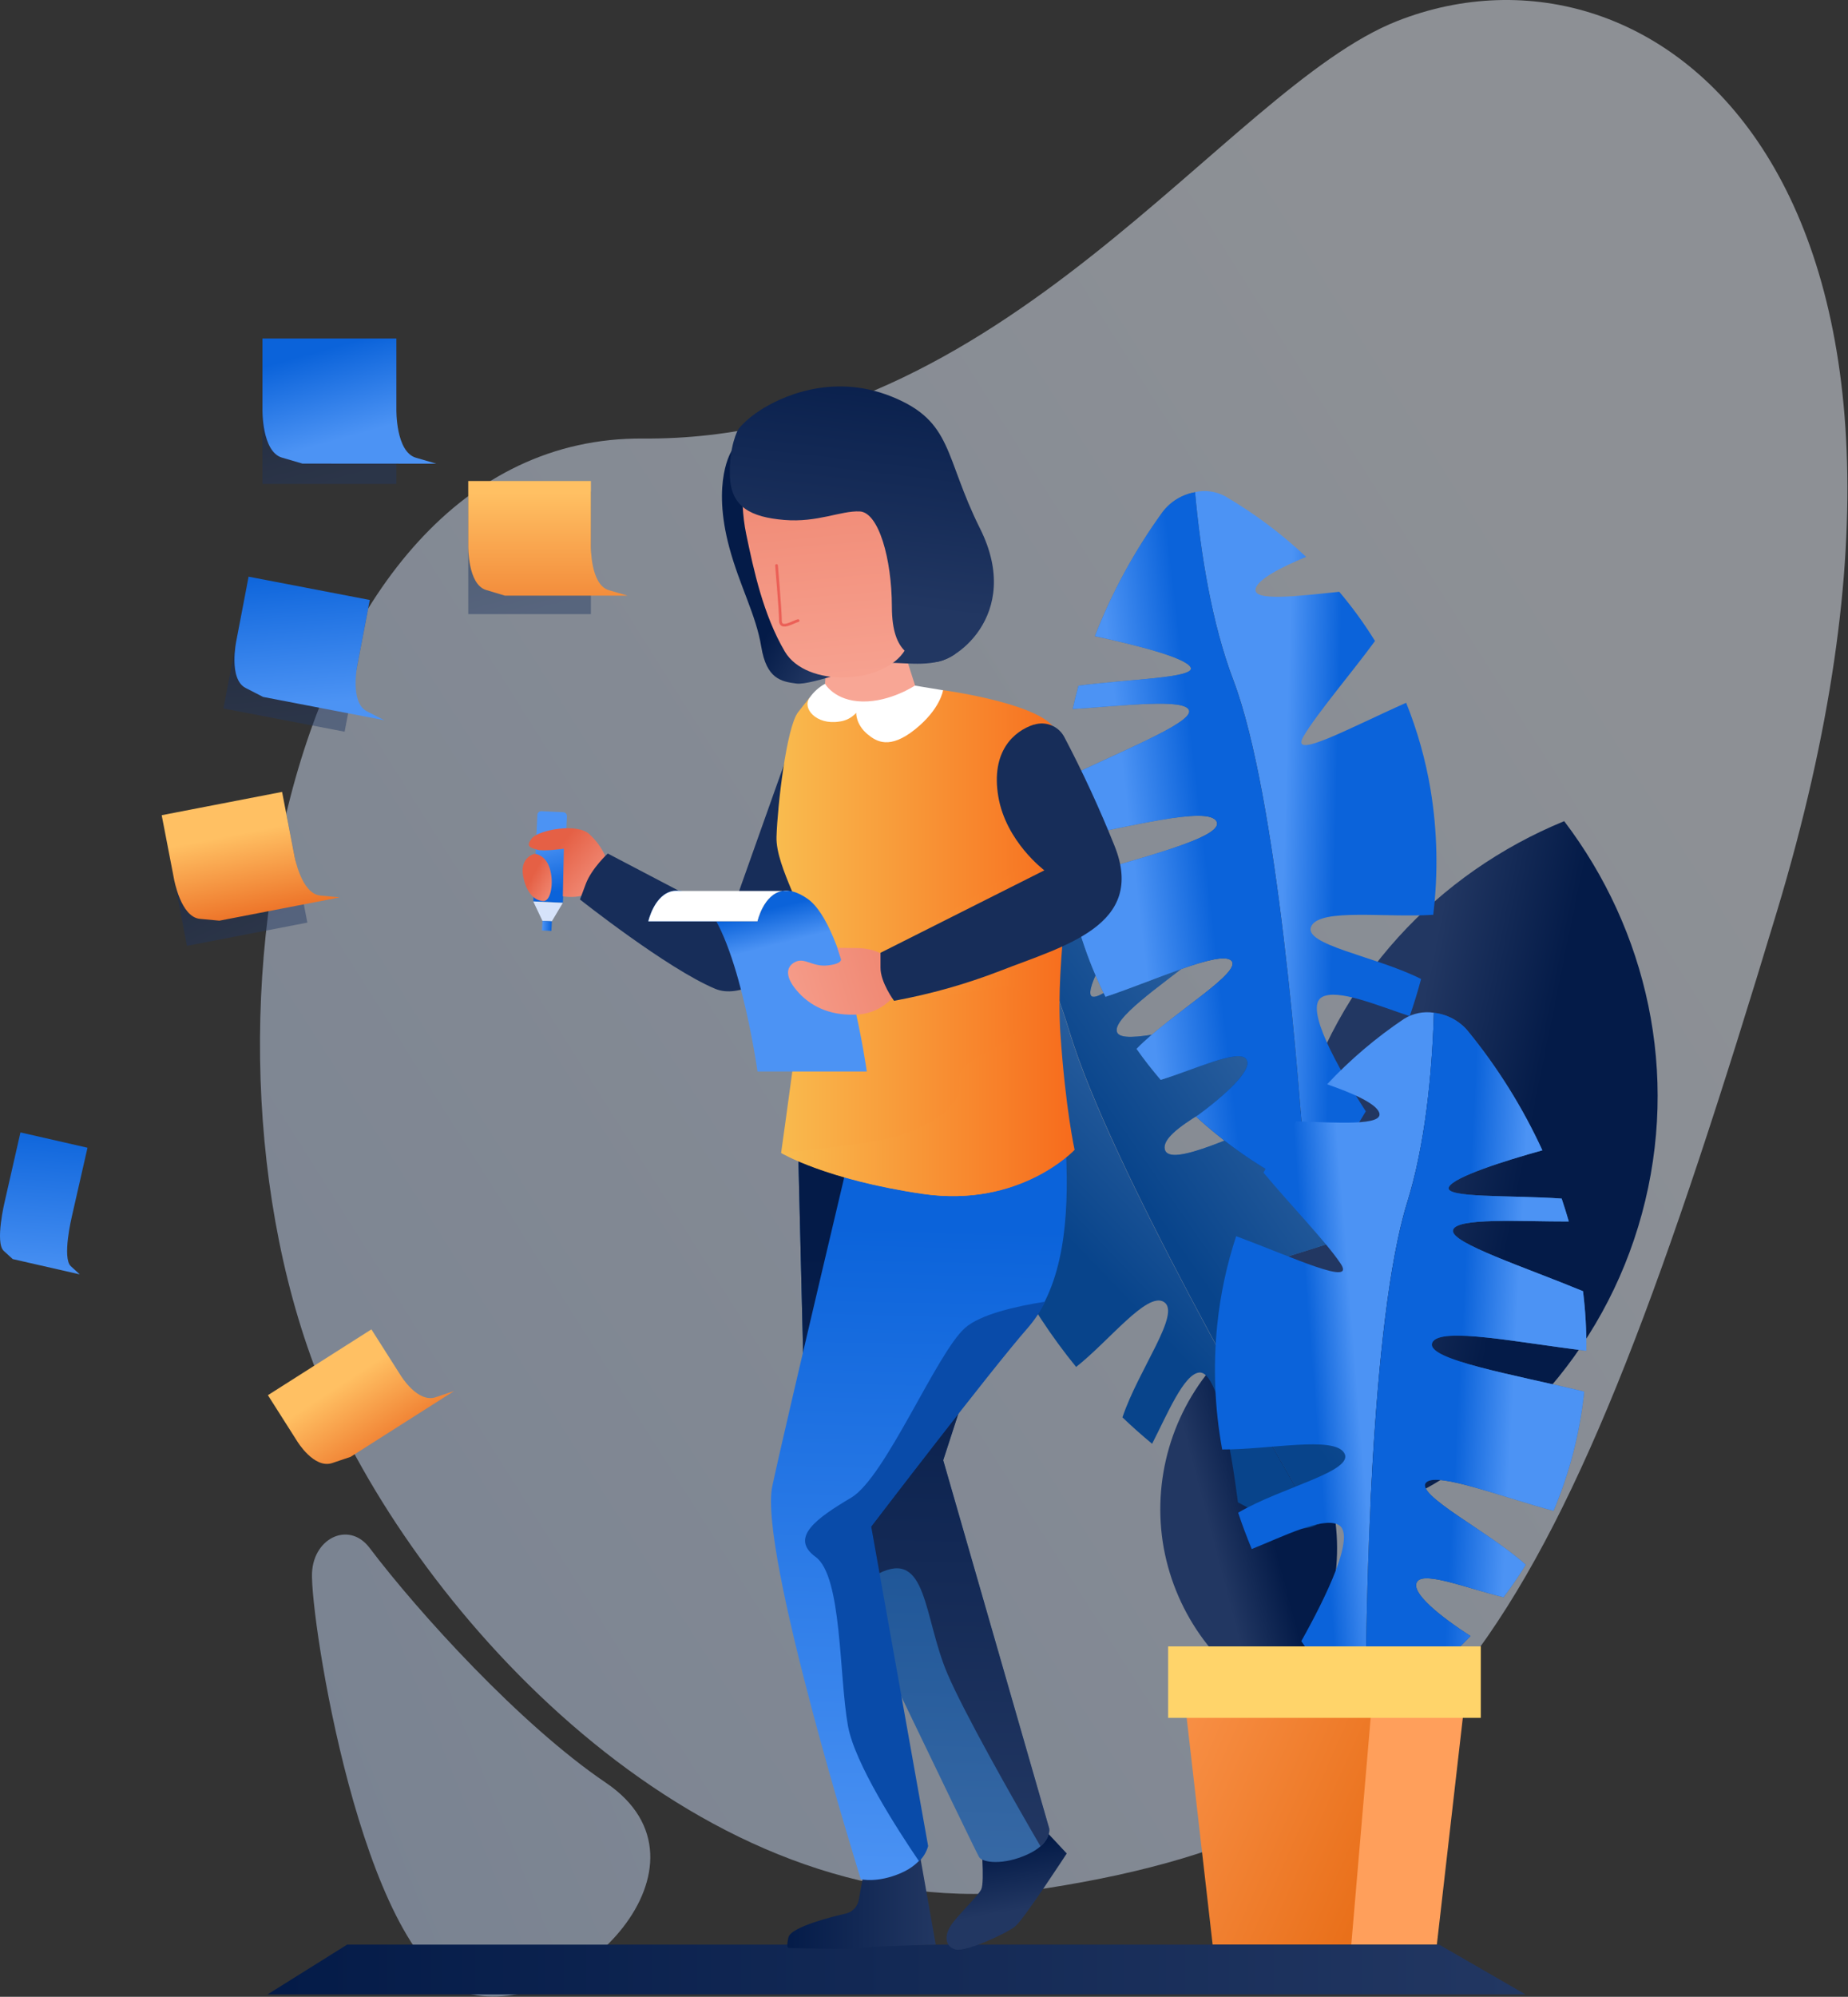 <?xml version="1.0" encoding="UTF-8"?>
<svg width="676px" height="730px" viewBox="0 0 676 730" version="1.1" xmlns="http://www.w3.org/2000/svg" xmlns:xlink="http://www.w3.org/1999/xlink">
    <rect x="0" y="0" width="676" height="730" fill="#333333" stroke="none"/>
    <title>82950F86-3D7D-42A1-A8BC-C4D9B517E84E</title>
    <defs>
        <linearGradient x1="23.172%" y1="36.69%" x2="109.125%" y2="95.52%" id="linearGradient-1">
            <stop stop-color="#EAF1FC" offset="0%"></stop>
            <stop stop-color="#C0D4F4" offset="100%"></stop>
        </linearGradient>
        <linearGradient x1="-201.846%" y1="-78.916%" x2="118.647%" y2="77.933%" id="linearGradient-2">
            <stop stop-color="#EAF1FC" offset="0%"></stop>
            <stop stop-color="#C0D4F4" offset="100%"></stop>
        </linearGradient>
        <linearGradient x1="65.82%" y1="39.825%" x2="36.986%" y2="49.479%" id="linearGradient-3">
            <stop stop-color="#223762" offset="0%"></stop>
            <stop stop-color="#041B48" offset="100%"></stop>
        </linearGradient>
        <linearGradient x1="65.915%" y1="59.489%" x2="39.777%" y2="47.048%" id="linearGradient-4">
            <stop stop-color="#223762" offset="0%"></stop>
            <stop stop-color="#041B48" offset="100%"></stop>
        </linearGradient>
        <linearGradient x1="37.656%" y1="25.721%" x2="58.399%" y2="62.973%" id="linearGradient-5">
            <stop stop-color="#3769A5" offset="0%"></stop>
            <stop stop-color="#08448B" offset="100%"></stop>
        </linearGradient>
        <linearGradient x1="-649.451%" y1="-121.867%" x2="-676.904%" y2="-104.856%" id="linearGradient-6">
            <stop stop-color="#3769A5" offset="0%"></stop>
            <stop stop-color="#08448B" offset="100%"></stop>
        </linearGradient>
        <linearGradient x1="25.855%" y1="15.574%" x2="55.692%" y2="53.933%" id="linearGradient-7">
            <stop stop-color="#3769A5" offset="0%"></stop>
            <stop stop-color="#08448B" offset="100%"></stop>
        </linearGradient>
        <linearGradient x1="63.396%" y1="51.599%" x2="42.475%" y2="53.176%" id="linearGradient-8">
            <stop stop-color="#4C93F4" offset="0%"></stop>
            <stop stop-color="#0B63DA" offset="100%"></stop>
        </linearGradient>
        <linearGradient x1="56.678%" y1="51.582%" x2="35.605%" y2="53.158%" id="linearGradient-9">
            <stop stop-color="#3769A5" offset="0%"></stop>
            <stop stop-color="#08448B" offset="100%"></stop>
        </linearGradient>
        <linearGradient x1="69.629%" y1="56.582%" x2="42.736%" y2="47.64%" id="linearGradient-10">
            <stop stop-color="#4C93F4" offset="0%"></stop>
            <stop stop-color="#0B63DA" offset="100%"></stop>
        </linearGradient>
        <linearGradient x1="37.705%" y1="42.161%" x2="56.312%" y2="46.779%" id="linearGradient-11">
            <stop stop-color="#4C93F4" offset="0%"></stop>
            <stop stop-color="#0B63DA" offset="100%"></stop>
        </linearGradient>
        <linearGradient x1="44.605%" y1="42.25%" x2="63.349%" y2="46.863%" id="linearGradient-12">
            <stop stop-color="#3769A5" offset="0%"></stop>
            <stop stop-color="#08448B" offset="100%"></stop>
        </linearGradient>
        <linearGradient x1="33.12%" y1="54.62%" x2="57.245%" y2="50.628%" id="linearGradient-13">
            <stop stop-color="#4C93F4" offset="0%"></stop>
            <stop stop-color="#0B63DA" offset="100%"></stop>
        </linearGradient>
        <linearGradient x1="137.771%" y1="8.329%" x2="3.314%" y2="68.255%" id="linearGradient-14">
            <stop stop-color="#FF9F5B" offset="0%"></stop>
            <stop stop-color="#E5670E" offset="100%"></stop>
        </linearGradient>
        <linearGradient x1="-5898.74%" y1="49.994%" x2="-5951.862%" y2="49.994%" id="linearGradient-15">
            <stop stop-color="#FF9F5B" offset="0%"></stop>
            <stop stop-color="#E5670E" offset="100%"></stop>
        </linearGradient>
        <linearGradient x1="-1.12704058e-14%" y1="50.033%" x2="100%" y2="50.033%" id="linearGradient-16">
            <stop stop-color="#223762" offset="0%"></stop>
            <stop stop-color="#041B48" offset="100%"></stop>
        </linearGradient>
        <linearGradient x1="0%" y1="50.11%" x2="100.002%" y2="50.11%" id="linearGradient-17">
            <stop stop-color="#223762" offset="0%"></stop>
            <stop stop-color="#041B48" offset="100%"></stop>
        </linearGradient>
        <linearGradient x1="48.461%" y1="71.68%" x2="55.083%" y2="26.982%" id="linearGradient-18">
            <stop stop-color="#223762" offset="0%"></stop>
            <stop stop-color="#041B48" offset="100%"></stop>
        </linearGradient>
        <linearGradient x1="50.489%" y1="100.424%" x2="49.698%" y2="16.966%" id="linearGradient-19">
            <stop stop-color="#3769A5" offset="0%"></stop>
            <stop stop-color="#08448B" offset="100%"></stop>
        </linearGradient>
        <linearGradient x1="50.492%" y1="100.243%" x2="49.685%" y2="16.927%" id="linearGradient-20">
            <stop stop-color="#223762" offset="0%"></stop>
            <stop stop-color="#041B48" offset="100%"></stop>
        </linearGradient>
        <linearGradient x1="50.708%" y1="100.851%" x2="49.844%" y2="17.026%" id="linearGradient-21">
            <stop stop-color="#4C93F4" offset="0%"></stop>
            <stop stop-color="#0B63DA" offset="100%"></stop>
        </linearGradient>
        <linearGradient x1="47.807%" y1="69.132%" x2="53.927%" y2="9.787%" id="linearGradient-22">
            <stop stop-color="#4C93F4" offset="0%"></stop>
            <stop stop-color="#0B63DA" offset="100%"></stop>
        </linearGradient>
        <linearGradient x1="0.353%" y1="49.827%" x2="100.353%" y2="49.827%" id="linearGradient-23">
            <stop stop-color="#4C93F4" offset="0%"></stop>
            <stop stop-color="#0B63DA" offset="100%"></stop>
        </linearGradient>
        <linearGradient x1="-34.343%" y1="88.535%" x2="50%" y2="20.808%" id="linearGradient-24">
            <stop stop-color="#F8A695" offset="0%"></stop>
            <stop stop-color="#E56045" offset="100%"></stop>
        </linearGradient>
        <linearGradient x1="0%" y1="50%" x2="135.348%" y2="50%" id="linearGradient-25">
            <stop stop-color="#F76B1C" offset="0%"></stop>
            <stop stop-color="#FAD961" offset="100%"></stop>
        </linearGradient>
        <linearGradient x1="-9972.757%" y1="67.132%" x2="-9979.882%" y2="32.044%" id="linearGradient-26">
            <stop stop-color="#F8A695" offset="0%"></stop>
            <stop stop-color="#E56045" offset="100%"></stop>
        </linearGradient>
        <linearGradient x1="38.119%" y1="55.805%" x2="58.549%" y2="44.615%" id="linearGradient-27">
            <stop stop-color="#223762" offset="0%"></stop>
            <stop stop-color="#041B48" offset="100%"></stop>
        </linearGradient>
        <linearGradient x1="46.704%" y1="110.83%" x2="63.591%" y2="-110.73%" id="linearGradient-28">
            <stop stop-color="#F8A695" offset="0%"></stop>
            <stop stop-color="#E56045" offset="100%"></stop>
        </linearGradient>
        <linearGradient x1="59.179%" y1="78.764%" x2="48.17%" y2="-14.17%" id="linearGradient-29">
            <stop stop-color="#223762" offset="0%"></stop>
            <stop stop-color="#041B48" offset="100%"></stop>
        </linearGradient>
        <linearGradient x1="-49.65%" y1="100%" x2="48.391%" y2="27.003%" id="linearGradient-30">
            <stop stop-color="#F8A695" offset="0%"></stop>
            <stop stop-color="#E56045" offset="100%"></stop>
        </linearGradient>
        <linearGradient x1="0%" y1="50%" x2="135.348%" y2="50%" id="linearGradient-31">
            <stop stop-color="#F76B1C" offset="0%"></stop>
            <stop stop-color="#FAD961" offset="100%"></stop>
        </linearGradient>
        <linearGradient x1="53.813%" y1="39.995%" x2="58.548%" y2="22.688%" id="linearGradient-32">
            <stop stop-color="#4C93F4" offset="0%"></stop>
            <stop stop-color="#0B63DA" offset="100%"></stop>
        </linearGradient>
        <linearGradient x1="144.69%" y1="69.069%" x2="-183.782%" y2="11.138%" id="linearGradient-33">
            <stop stop-color="#F8A695" offset="0%"></stop>
            <stop stop-color="#E56045" offset="100%"></stop>
        </linearGradient>
        <linearGradient x1="37.1%" y1="96.052%" x2="69.655%" y2="-20.114%" id="linearGradient-34">
            <stop stop-color="#223762" offset="0%"></stop>
            <stop stop-color="#041B48" offset="100%"></stop>
        </linearGradient>
        <linearGradient x1="46.328%" y1="77.148%" x2="71.757%" y2="11.905%" id="linearGradient-35">
            <stop stop-color="#4C93F4" offset="0%"></stop>
            <stop stop-color="#0B63DA" offset="100%"></stop>
        </linearGradient>
        <linearGradient x1="37.089%" y1="96.065%" x2="69.65%" y2="-20.108%" id="linearGradient-36">
            <stop stop-color="#223762" offset="0%"></stop>
            <stop stop-color="#041B48" offset="100%"></stop>
        </linearGradient>
        <linearGradient x1="48.949%" y1="88.739%" x2="57.406%" y2="-7.358%" id="linearGradient-37">
            <stop stop-color="#4C93F4" offset="0%"></stop>
            <stop stop-color="#0B63DA" offset="100%"></stop>
        </linearGradient>
        <linearGradient x1="37.103%" y1="96.067%" x2="69.677%" y2="-20.125%" id="linearGradient-38">
            <stop stop-color="#223762" offset="0%"></stop>
            <stop stop-color="#041B48" offset="100%"></stop>
        </linearGradient>
        <linearGradient x1="49.999%" y1="10.247%" x2="49.999%" y2="224.325%" id="linearGradient-39">
            <stop stop-color="#FFC063" offset="0%"></stop>
            <stop stop-color="#E44D0B" offset="95%"></stop>
        </linearGradient>
        <linearGradient x1="37.103%" y1="96.067%" x2="69.65%" y2="-20.098%" id="linearGradient-40">
            <stop stop-color="#223762" offset="0%"></stop>
            <stop stop-color="#041B48" offset="100%"></stop>
        </linearGradient>
        <linearGradient x1="54.832%" y1="31.894%" x2="28.719%" y2="129.618%" id="linearGradient-41">
            <stop stop-color="#FFC063" offset="0%"></stop>
            <stop stop-color="#E44D0B" offset="95%"></stop>
        </linearGradient>
        <linearGradient x1="58.049%" y1="36.662%" x2="-1.247%" y2="104.251%" id="linearGradient-42">
            <stop stop-color="#FFC063" offset="0%"></stop>
            <stop stop-color="#E44D0B" offset="95%"></stop>
        </linearGradient>
        <linearGradient x1="47.508%" y1="104.904%" x2="42.033%" y2="-6.394%" id="linearGradient-43">
            <stop stop-color="#4C93F4" offset="0%"></stop>
            <stop stop-color="#0B63DA" offset="100%"></stop>
        </linearGradient>
    </defs>
    <g id="Page-1" stroke="none" stroke-width="1" fill="none" fill-rule="evenodd">
        <g id="Desktop-Careers" transform="translate(-1002, -144)">
            <g id="caeer-image" transform="translate(1340, 509) scale(-1, 1) translate(-1340, -509) translate(1002, 144)">
                <path d="M440.834,160.327 C308.499,161.313 227.842,32.469 164.899,7.689 C70.325,-29.55 -54.406,66.8 26.031,333.331 C106.469,599.861 148.159,667.562 293.049,690.299 C408.985,708.547 511.088,604.217 551.757,521.006 C615.394,390.812 573.205,159.366 440.834,160.327 Z" id="Path" fill="url(#linearGradient-1)" opacity="0.49"></path>
                <path d="M561.879,576.236 C562.086,562.514 548.497,555.799 540.869,565.811 C522.962,589.484 485.602,630.628 454.361,651.759 C410.566,681.406 465.067,737.135 503.29,729.143 C541.514,721.15 561.319,599.849 561.867,576.918 C561.867,576.731 561.871,576.504 561.879,576.236 Z" id="Path" fill="url(#linearGradient-2)" opacity="0.49"></path>
                <path d="M201.14,409.474 C215.142,460.824 202.976,513.208 172.721,553.025 C126.493,534.071 89.364,495.093 75.398,443.756 C61.433,392.418 73.561,340.022 103.817,300.204 C150.069,319.17 187.137,358.136 201.14,409.474 Z" id="Path" fill="url(#linearGradient-3)"></path>
                <path d="M250.689,563.597 C246.907,588.415 231.758,610.047 209.728,622.088 C192.175,604.124 184.054,578.972 187.789,554.135 C191.524,529.299 206.682,507.647 228.743,495.641 C246.258,513.629 254.375,538.761 250.689,563.597 L250.689,563.597 Z" id="Path" fill="url(#linearGradient-4)"></path>
                <path d="M316.345,306.822 C319.486,308.593 321.796,311.538 322.769,315.01 C326.211,327.49 328.399,340.282 329.302,353.197 C320.786,350.934 312.805,349.766 310.153,352.236 C306.285,355.885 318.9,364.316 329.752,372.211 C329.567,380.326 328.896,388.422 327.744,396.457 C315.044,401.736 298.073,407.174 289.63,411.724 C280.518,416.59 302.939,419.388 321.893,423.817 C314.006,451.547 300.553,477.38 282.355,499.741 C270.19,490.154 256.504,472.283 250.324,475.933 C243.645,479.887 259.509,500.568 265.409,518.171 C261.893,521.553 258.268,524.753 254.558,527.83 C249.071,517.174 242.976,502.283 237.283,501.784 C230.616,501.164 225.799,528.913 223.159,549.229 C217.499,552.359 211.684,555.201 205.738,557.745 C202.007,559.331 197.765,559.179 194.157,557.331 C212.526,525.957 270.251,425.52 284.801,377.284 C291.857,353.902 304.18,328.623 316.345,306.822 Z" id="Path" fill="url(#linearGradient-5)"></path>
                <path d="M187.125,548.791 C183.868,537.008 181.729,524.943 180.738,512.758 C192.21,512.259 205.556,510.227 205.47,504.814 C205.397,499.838 190.41,496.809 180.106,492.648 C180.203,487.454 180.471,482.235 180.969,477.004 C196.626,473.171 224.29,475.848 223.207,469.047 C222.259,463.123 199.923,458.451 184.765,452.831 C188.298,436.598 193.729,420.837 200.945,405.873 L201.006,405.751 C222.417,414.267 248.329,427.332 249.935,420.143 C251.541,412.953 226.662,401.895 208.719,391.311 C212.651,384.511 216.961,377.935 221.626,371.615 C241.906,375.399 265.093,382.114 267.319,377.515 C269.691,372.649 251.358,360.301 239.339,350.679 C241.456,348.497 243.613,346.368 245.811,344.292 C259.448,353.367 276.37,368.537 277.136,363.391 C277.818,358.768 268.231,343.221 260.567,331.676 C273.897,321.288 288.516,312.668 304.058,306.032 C308.012,304.367 312.519,304.66 316.224,306.822 C304.058,328.623 291.723,353.902 284.679,377.284 C270.081,425.556 212.417,526.006 194.035,557.331 C190.639,555.576 188.133,552.479 187.125,548.791 Z" id="Path" fill="url(#linearGradient-6)"></path>
                <path d="M187.125,548.791 C183.868,537.008 181.729,524.943 180.738,512.758 C192.21,512.259 205.556,510.227 205.47,504.814 C205.397,499.838 190.41,496.809 180.106,492.648 C180.203,487.454 180.471,482.235 180.969,477.004 C196.626,473.171 224.29,475.848 223.207,469.047 C222.259,463.123 199.923,458.451 184.765,452.831 C188.298,436.598 193.729,420.837 200.945,405.873 L201.006,405.751 C222.417,414.267 248.329,427.332 249.935,420.143 C251.541,412.953 226.662,401.895 208.719,391.311 C212.651,384.511 216.961,377.935 221.626,371.615 C241.906,375.399 265.093,382.114 267.319,377.515 C269.691,372.649 251.358,360.301 239.339,350.679 C241.456,348.497 243.613,346.368 245.811,344.292 C259.448,353.367 276.37,368.537 277.136,363.391 C277.818,358.768 268.231,343.221 260.567,331.676 C273.897,321.288 288.516,312.668 304.058,306.032 C308.012,304.367 312.519,304.66 316.224,306.822 C304.058,328.623 291.723,353.902 284.679,377.284 C270.081,425.556 212.417,526.006 194.035,557.331 C190.639,555.576 188.133,552.479 187.125,548.791 Z" id="Path" fill="url(#linearGradient-7)"></path>
                <path d="M238.864,179.889 C235.12,179.067 231.205,179.616 227.83,181.434 C217.155,187.676 207.221,195.107 198.22,203.587 C207.551,207.456 215.726,211.738 216.675,215.132 C218.062,220.083 201.079,217.881 186.091,216.349 C181.297,222.015 176.93,228.029 173.025,234.341 C181.614,246.069 194.096,260.643 199.157,269.158 C204.619,278.355 182.028,265.959 161.626,256.932 C157.509,267.166 154.515,277.816 152.697,288.696 C150.204,303.82 149.876,319.222 151.724,334.438 C168.962,335.569 192.745,332.005 196.249,338.452 C200.045,345.435 172.514,349.571 156.164,357.917 C157.381,362.479 158.768,367.004 160.325,371.493 C172.004,367.649 186.833,361.287 192.478,364.559 C199.071,368.379 186.48,390.569 176.395,406.286 C179.777,412.077 183.439,417.746 187.405,423.245 C190.122,426.852 194.04,429.367 198.451,430.337 C200.641,397.004 208.682,291.02 224.85,248.477 C232.709,227.942 236.784,202.663 238.864,179.889 Z" id="Path" fill="url(#linearGradient-8)"></path>
                <path d="M210.324,428.987 C220.421,423.092 229.858,416.134 238.475,408.233 C228.086,400.569 216.894,390.666 220.3,386.992 C223.426,383.61 239.278,391.08 251.419,394.79 C254.533,391.14 257.502,387.381 260.251,383.452 C248.013,370.824 220.568,355.046 225.774,351.043 C230.3,347.564 254.01,358.586 271.613,364.425 C278.328,350.965 282.994,336.576 285.458,321.737 L285.458,321.615 C260.239,313.842 228.037,306.336 230.969,300.35 C233.901,294.365 263.901,302.613 287.161,306.762 C287.675,299.501 287.699,292.213 287.234,284.949 C265.993,274.633 240.227,264.487 241.005,259.888 C241.82,255.022 266.48,258.197 283.584,259.195 C282.952,256.34 282.25,253.502 281.48,250.679 C263.171,248.246 238.049,247.906 240.507,243.879 C242.721,240.229 261.188,235.655 275.494,232.577 C269.205,216.454 260.881,201.201 250.726,187.188 C247.824,183.365 243.581,180.783 238.852,179.962 C236.772,202.736 232.696,228.015 224.862,248.611 C208.694,291.19 200.653,397.138 198.463,430.471 C202.462,431.497 206.702,430.967 210.324,428.987 Z" id="Path" fill="url(#linearGradient-9)"></path>
                <path d="M210.324,428.987 C220.421,423.092 229.858,416.134 238.475,408.233 C228.086,400.569 216.894,390.666 220.3,386.992 C223.426,383.61 239.278,391.08 251.419,394.79 C254.533,391.14 257.502,387.381 260.251,383.452 C248.013,370.824 220.568,355.046 225.774,351.043 C230.3,347.564 254.01,358.586 271.613,364.425 C278.328,350.965 282.994,336.576 285.458,321.737 L285.458,321.615 C260.239,313.842 228.037,306.336 230.969,300.35 C233.901,294.365 263.901,302.613 287.161,306.762 C287.675,299.501 287.699,292.213 287.234,284.949 C265.993,274.633 240.227,264.487 241.005,259.888 C241.82,255.022 266.48,258.197 283.584,259.195 C282.952,256.34 282.25,253.502 281.48,250.679 C263.171,248.246 238.049,247.906 240.507,243.879 C242.721,240.229 261.188,235.655 275.494,232.577 C269.205,216.454 260.881,201.201 250.726,187.188 C247.824,183.365 243.581,180.783 238.852,179.962 C236.772,202.736 232.696,228.015 224.862,248.611 C208.694,291.19 200.653,397.138 198.463,430.471 C202.462,431.497 206.702,430.967 210.324,428.987 Z" id="Path" fill="url(#linearGradient-10)"></path>
                <path d="M151.456,370.253 C155.255,369.654 159.142,370.444 162.405,372.479 C172.662,379.367 182.105,387.395 190.556,396.408 C181.018,399.693 172.624,403.464 171.48,406.785 C169.802,411.651 186.845,410.435 201.894,409.936 C206.325,415.886 210.31,422.156 213.816,428.695 C204.546,439.875 191.237,453.634 185.69,461.821 C179.692,470.653 202.952,459.692 223.804,451.931 C227.265,462.4 229.582,473.213 230.714,484.181 C232.287,499.432 231.685,514.829 228.925,529.911 C211.687,529.984 188.208,524.935 184.327,531.127 C180.13,537.855 207.295,543.694 223.074,553.025 C221.602,557.502 219.923,561.93 218.11,566.309 C206.711,561.747 192.32,554.485 186.48,557.404 C179.68,560.811 190.884,583.73 199.984,599.983 C196.261,605.543 192.283,610.932 187.989,616.224 C185.065,619.656 181.008,621.927 176.553,622.623 C176.383,589.229 174.765,482.965 161.237,439.522 C154.717,418.598 152.162,393.111 151.456,370.253 Z" id="Path" fill="url(#linearGradient-11)"></path>
                <path d="M164.85,620.591 C155.155,614.079 146.183,606.551 138.086,598.134 C148.901,591.127 160.641,581.942 157.466,578.061 C154.558,574.497 138.318,580.969 125.994,583.925 C123.111,580.105 120.386,576.151 117.88,572.064 C130.836,560.227 159.12,546.164 154.181,541.857 C149.887,538.11 125.605,547.636 107.722,552.331 C101.849,538.484 98.073,523.838 96.517,508.877 C96.517,508.877 96.517,508.792 96.517,508.755 C122.065,502.551 154.631,497.052 152.077,490.896 C149.522,484.741 119.133,491.115 95.715,493.816 C95.631,486.538 96.038,479.263 96.931,472.04 C118.719,463.05 144.984,454.522 144.498,449.887 C143.975,444.96 119.218,446.627 102.126,446.566 C102.937,443.76 103.809,440.966 104.741,438.184 C123.123,436.882 148.172,438.099 145.97,433.926 C143.987,430.179 125.824,424.437 111.797,420.544 C119.029,404.837 128.24,390.119 139.206,376.749 C142.324,373.112 146.707,370.794 151.468,370.265 C152.162,393.123 154.704,418.598 161.201,439.607 C174.741,483.062 176.359,589.326 176.517,622.708 C172.5,623.498 168.333,622.742 164.85,620.591 L164.85,620.591 Z" id="Path" fill="url(#linearGradient-12)"></path>
                <path d="M164.85,620.591 C155.155,614.079 146.183,606.551 138.086,598.134 C148.901,591.127 160.641,581.942 157.466,578.061 C154.558,574.497 138.318,580.969 125.994,583.925 C123.111,580.105 120.386,576.151 117.88,572.064 C130.836,560.227 159.12,546.164 154.181,541.857 C149.887,538.11 125.605,547.636 107.722,552.331 C101.849,538.484 98.073,523.838 96.517,508.877 C96.517,508.877 96.517,508.792 96.517,508.755 C122.065,502.551 154.631,497.052 152.077,490.896 C149.522,484.741 119.133,491.115 95.715,493.816 C95.631,486.538 96.038,479.263 96.931,472.04 C118.719,463.05 144.984,454.522 144.498,449.887 C143.975,444.96 119.218,446.627 102.126,446.566 C102.937,443.76 103.809,440.966 104.741,438.184 C123.123,436.882 148.172,438.099 145.97,433.926 C143.987,430.179 125.824,424.437 111.797,420.544 C119.029,404.837 128.24,390.119 139.206,376.749 C142.324,373.112 146.707,370.794 151.468,370.265 C152.162,393.123 154.704,418.598 161.201,439.607 C174.741,483.062 176.359,589.326 176.517,622.708 C172.5,623.498 168.333,622.742 164.85,620.591 L164.85,620.591 Z" id="Path" fill="url(#linearGradient-13)"></path>
                <polygon id="Path" fill="url(#linearGradient-14)" points="232.417 710.931 150.617 710.931 138.464 604.934 244.558 604.934"></polygon>
                <polygon id="Path" fill="url(#linearGradient-15)" points="138.257 604.934 150.398 710.931 181.699 710.931 172.636 604.934"></polygon>
                <rect id="Rectangle" fill="#FFD46A" x="134.327" y="601.905" width="114.366" height="26.119"></rect>
                <polygon id="Path" fill="url(#linearGradient-16)" points="578.144 729.143 117.965 729.143 149.546 710.931 549.02 710.931"></polygon>
                <path d="M339.934,675.749 L333.705,710.931 C333.705,710.931 355.603,711.454 360.396,712.148 C365.189,712.841 387.586,712.148 387.586,712.148 C387.586,712.148 388.486,712.148 387.586,708.267 C386.686,704.386 370.7,700.493 366.674,699.605 L366.674,699.605 C364.227,699.059 362.341,697.106 361.88,694.642 L359.958,684.362 L339.934,675.749 Z" id="Path" fill="url(#linearGradient-17)"></path>
                <path d="M300.543,661.795 L285.786,677.61 C285.786,677.61 301.346,701.491 304.557,704.192 C307.769,706.892 322.696,713.668 326.455,712.707 C330.214,711.746 330.652,707.926 328.34,704.192 C326.029,700.457 318.414,693.45 317.063,690.724 C315.713,687.999 317.221,671.893 317.221,671.893 L300.543,661.795 Z" id="Path" fill="url(#linearGradient-18)"></path>
                <path d="M384.046,419.534 L380.919,548.207 C380.919,548.207 319.131,676.941 317.83,678.961 C316.528,680.98 308.949,681.99 300.117,677.951 C291.285,673.912 292.234,668.547 292.234,668.547 L331.029,533.852 L292.185,414.425 L384.046,419.534 Z" id="Path" fill="url(#linearGradient-19)"></path>
                <path d="M384.046,419.534 L380.919,548.207 L366.199,578.828 C362.167,578.388 358.254,577.191 354.666,575.3 C336.686,566.151 338.267,591.115 329.435,611.881 C323.353,626.09 305.92,656.893 295.372,675.019 C291.625,671.722 292.161,668.547 292.161,668.547 L330.956,533.852 L292.185,414.425 L384.046,419.534 Z" id="Path" fill="url(#linearGradient-20)"></path>
                <path d="M289.922,399.717 C289.922,399.717 287.003,400.009 286.017,422.077 C285.032,444.145 286.552,469.814 300.178,485.337 C313.803,500.86 357.501,558.146 357.501,558.146 L336.686,674.934 C336.686,674.934 337.817,681.017 346.418,684.763 C355.019,688.51 361.126,687.026 361.126,687.026 C361.126,687.026 398.559,567.064 393.498,543.366 C388.437,519.667 360.773,403.403 360.773,403.403 L289.922,399.717 Z" id="Path" fill="url(#linearGradient-21)"></path>
                <path d="M469.315,296.726 L480.143,296.726 L480.143,328.356 C480.143,329.149 479.5,329.792 478.707,329.792 L470.751,329.792 C469.958,329.792 469.315,329.149 469.315,328.356 L469.315,296.726 L469.315,296.726 Z" id="Path" fill="url(#linearGradient-22)" transform="translate(474.729, 313.259) rotate(177.32) translate(-474.729, -313.259) "></path>
                <polygon id="Path" fill="#D6E3FA" points="480.931 329.559 477.585 336.64 474.142 336.834 470.116 330.07"></polygon>
                <polygon id="Rectangle" fill="url(#linearGradient-23)" transform="translate(475.935, 338.493) rotate(177.32) translate(-475.935, -338.493) " points="474.213 336.735 477.656 336.735 477.656 340.251 474.213 340.251"></polygon>
                <path d="M454.617,312.869 C455.984,309.927 457.91,307.279 460.286,305.071 C464.665,300.691 478.972,303.416 481.454,306.494 C483.935,309.572 481.806,309.925 479.556,310.63 C477.305,311.336 469.738,310.277 469.738,310.277 L470.116,327.674 C467.053,328.185 463.91,327.896 460.991,326.834 C455.894,325.204 456.612,329.912 456.612,329.912 L454.617,312.869 Z" id="Path" fill="url(#linearGradient-24)"></path>
                <path d="M380.992,256.458 C380.992,256.458 408.972,334.997 408.972,335.229 L408.972,335.46 L453.68,312.041 C453.68,312.041 459.592,317.479 461.721,323.16 L463.85,328.842 C463.85,328.842 431.916,354.146 414.41,361.481 C396.904,368.817 366.394,330.971 366.394,330.971 L380.992,256.458 Z" id="Path" fill="#172D59"></path>
                <path d="M331.017,252.322 C331.017,252.322 298.535,256.689 290.969,265.375 C283.402,274.061 283.244,284.608 283.244,298.805 C283.244,313.002 290.336,349.9 288.45,377.807 C286.565,405.715 283.244,420.386 283.244,420.386 C283.244,420.386 303.11,441.675 338.596,436.469 C374.082,431.262 390.274,421.517 390.274,421.517 C390.274,421.517 380.834,354.863 380.542,344.815 C380.25,334.766 392.318,317.26 391.953,305.886 C391.588,294.511 388.304,265.837 384.058,260.375 L379.776,254.925 L331.017,252.322 Z" id="Path" fill="url(#linearGradient-25)"></path>
                <path d="M374.18,249.974 C376.389,251.18 378.291,252.878 379.739,254.937 C382.817,258.842 377.452,265.144 369.021,263.806 C366.625,263.531 364.411,262.394 362.793,260.606 C362.793,260.606 363.012,264.828 358.62,268.465 C355.384,271.129 350.567,274.098 341.272,266.652 C331.978,259.207 331.029,252.346 331.029,252.346 L341.272,250.655 L374.18,249.974 Z" id="Path" fill="#FFFFFF"></path>
                <path d="M372.999,231.3 L374.216,249.974 C374.216,249.974 370.676,256.3 360.457,256.458 C350.238,256.616 341.26,250.606 341.26,250.606 L347.063,232.504 L372.999,231.3 Z" id="Path" fill="url(#linearGradient-26)"></path>
                <path d="M408.303,164.731 C408.303,164.731 415.797,175.862 409.179,200.303 C405.396,214.281 399.447,224.779 397.525,236.458 C395.603,248.137 390.335,249.171 384.642,249.901 C378.948,250.631 358.924,242.322 351.187,242.31 C343.45,242.297 333.827,244.171 326.856,239.28 C322.927,236.531 320.956,205.4 320.956,205.4 L345.104,157.955 L359.496,150.047 L408.303,164.731 Z" id="Path" fill="url(#linearGradient-27)"></path>
                <path d="M403.048,195.23 C400.262,208.611 396.783,224.779 388.936,238.161 C381.089,251.543 352.525,250.326 344.885,237.553 C337.246,224.779 336.747,206.166 336.747,206.166 C336.747,206.166 327.014,205.351 325.579,197.736 C324.143,190.12 326.431,179.402 331.26,177.967 C336.09,176.531 339.642,182.152 339.642,182.152 C339.642,182.152 340.153,167.943 351.442,160.68 C362.732,153.417 400.189,162.261 402.014,164.39 C403.839,166.519 405.834,181.836 403.048,195.23 Z" id="Path" fill="url(#linearGradient-28)"></path>
                <path d="M406.028,157.128 C406.028,157.128 409.386,162.967 408.997,174.159 C408.607,185.351 401.345,189.062 389.143,190.084 C376.941,191.106 368.462,186.653 361.528,186.969 C354.593,187.286 349.788,204.232 349.751,221.823 C349.715,239.414 341.844,240.777 334.958,241.993 C328.073,243.21 301.431,225.388 317.501,193.222 C330.701,166.811 327.306,154.099 349.751,145.023 C372.197,135.948 391.248,145.729 397.561,149.743 C403.875,153.758 406.028,157.128 406.028,157.128 Z" id="Path" fill="url(#linearGradient-29)"></path>
                <path d="M391.941,206.738 C391.941,206.738 390.518,223.283 390.518,226.896 C390.518,230.509 385.578,227.176 384.058,226.896" id="Path" stroke="#EB6057" stroke-linecap="round" stroke-linejoin="round"></path>
                <path d="M480.468,312.139 C480.468,312.139 476.612,312.26 474.945,317.333 C473.279,322.406 474.434,329.499 477.22,329.426 C480.006,329.353 483.424,326.993 484.653,320.18 C485.882,313.367 480.468,312.139 480.468,312.139 Z" id="Path" fill="url(#linearGradient-30)"></path>
                <path d="M301.589,296.664 C301.589,296.664 300.798,313.221 301.589,315.74 C302.38,318.258 353.62,348.367 353.62,348.367 L348.754,365.897 C348.754,365.897 316.613,362.418 309.594,360.691 C302.574,358.963 297.428,367.783 303.681,376.299 C309.934,384.814 326.248,386.7 325.031,395.374 C323.815,404.048 335.129,411.457 347.817,415.398 C356.686,418.148 377.926,420.264 389.934,421.323 L389.934,421.505 C389.934,421.505 373.729,431.237 338.255,436.456 C302.781,441.675 282.903,420.374 282.903,420.374 C282.903,420.374 286.212,405.715 288.11,377.795 C289.983,350.228 283.085,313.89 282.915,299.341 L301.589,296.664 Z" id="Path" fill="url(#linearGradient-31)"></path>
                <path d="M358.924,391.724 C358.924,391.724 366.357,338.501 380.615,328.574 C394.873,318.647 398.863,336.798 398.863,336.798 L438.838,336.798 C438.838,336.798 434.812,318.635 420.59,328.574 C406.369,338.513 398.9,391.724 398.9,391.724 L358.924,391.724 Z" id="Path" fill="url(#linearGradient-32)"></path>
                <path d="M427.147,325.727 L429.654,325.727 C436.624,326.822 438.838,336.822 438.838,336.822 L398.9,336.822 C398.9,336.822 396.685,326.834 389.715,325.727 L427.147,325.727 Z" id="Path" fill="#FFFFFF"></path>
                <path d="M389.715,325.727 L387.172,325.727 C388.015,325.6 388.872,325.6 389.715,325.727 L389.715,325.727 Z" id="Path" fill="#FFFFFF"></path>
                <path d="M429.654,325.727 L427.111,325.727 C427.954,325.6 428.811,325.6 429.654,325.727 L429.654,325.727 Z" id="Path" fill="#FFFFFF"></path>
                <path d="M352.781,349.267 C352.781,349.267 355.737,346.652 362.72,346.591 L369.703,346.518 L368.413,350.508 C368.413,350.508 367.464,352.272 373.133,352.941 C378.802,353.61 381.649,349.863 385.201,351.725 C388.754,353.586 388.851,357.564 383.705,363.075 C378.559,368.586 371.248,371.506 361.941,370.885 C356.388,370.467 351.32,367.566 348.146,362.99 L352.781,349.267 Z" id="Path" fill="url(#linearGradient-33)"></path>
                <path d="M297.793,264.949 C293.495,263.545 288.809,265.434 286.686,269.426 C279.898,282.33 273.779,295.576 268.353,309.109 C256.528,338.379 286.759,345.788 310.129,354.936 C322.701,359.794 335.702,363.46 348.961,365.885 C348.961,365.885 353.961,359.133 353.912,353.72 L353.912,348.331 L293.973,318.185 C293.973,318.185 308.049,307.674 310.822,291.19 C313.596,274.706 305.141,267.285 297.818,264.901 L297.793,264.949 Z" id="Path" fill="#172D59"></path>
                <path d="M293.657,475.872 C304.46,477.563 317.428,480.544 323.012,485.495 C333.426,494.716 352.112,540.117 364.642,547.538 C377.172,554.959 387.355,562.137 377.647,569.193 C367.939,576.249 369.131,612.477 365.822,630.932 C363.389,644.545 347.817,668.705 339.812,680.469 C338.221,678.947 337.074,677.021 336.491,674.897 L357.306,558.11 C357.306,558.11 313.608,500.921 299.983,485.398 C297.481,482.502 295.356,479.301 293.657,475.872 L293.657,475.872 Z" id="Path" fill="#094BA9"></path>
                <rect id="Rectangle" fill="url(#linearGradient-34)" opacity="0.45" x="531.003" y="127.931" width="48.99" height="48.99"></rect>
                <path d="M516.368,169.524 L523.838,167.347 C531.307,165.169 531.003,149.67 531.003,149.67 L531.003,123.758 L579.993,123.758 L579.993,149.634 C579.993,149.634 580.297,165.133 572.828,167.31 L565.358,169.488 L516.368,169.524 Z" id="Path" fill="url(#linearGradient-35)"></path>
                <polygon id="Rectangle" fill="url(#linearGradient-36)" opacity="0.45" transform="translate(567.861, 241.091) rotate(-10.84) translate(-567.861, -241.091) " points="545.294 218.525 590.428 218.525 590.428 263.658 545.294 263.658"></polygon>
                <path d="M535.419,263.307 L541.806,260.034 C548.193,256.762 545.224,242.796 545.224,242.796 L540.735,219.341 L585.066,210.826 L589.555,234.28 C589.555,234.28 592.511,248.258 586.136,251.519 L579.75,254.791 L535.419,263.307 Z" id="Path" fill="url(#linearGradient-37)"></path>
                <rect id="Rectangle" fill="url(#linearGradient-38)" opacity="0.45" x="459.848" y="179.658" width="44.854" height="44.854"></rect>
                <path d="M446.442,217.76 L453.279,215.765 C460.116,213.77 459.848,199.573 459.848,199.573 L459.848,175.85 L504.714,175.85 L504.714,199.512 C504.714,199.512 504.981,213.709 498.144,215.704 L491.308,217.76 L446.442,217.76 Z" id="Path" fill="url(#linearGradient-39)"></path>
                <polygon id="Rectangle" fill="url(#linearGradient-40)" opacity="0.45" transform="translate(589.842, 319.528) rotate(10.93) translate(-589.842, -319.528) " points="567.415 297.101 612.269 297.101 612.269 341.954 567.415 341.954"></polygon>
                <path d="M551.709,328.075 L558.801,327.406 C565.893,326.737 568.314,312.808 568.314,312.808 L572.815,289.511 L616.854,298.027 L612.353,321.324 C612.353,321.324 609.92,335.314 602.84,335.922 L595.747,336.591 L551.709,328.075 Z" id="Path" fill="url(#linearGradient-41)"></path>
                <path d="M509.911,508.555 L516.589,510.805 C523.268,513.056 529.436,502.837 529.436,502.837 L540.141,486 L578,510.063 L567.294,526.9 C567.294,526.9 561.127,537.119 554.448,534.868 L547.769,532.618 L509.911,508.555 Z" id="Path" fill="url(#linearGradient-42)"></path>
                <path d="M646.827,465.897 L650.087,462.917 C653.348,459.936 649.747,444.864 649.747,444.864 L643.993,419.596 L668.518,414 L674.272,439.267 C674.272,439.267 677.922,454.34 674.613,457.321 L671.352,460.301 L646.827,465.897 Z" id="Path" fill="url(#linearGradient-43)"></path>
            </g>
        </g>
    </g>
</svg>